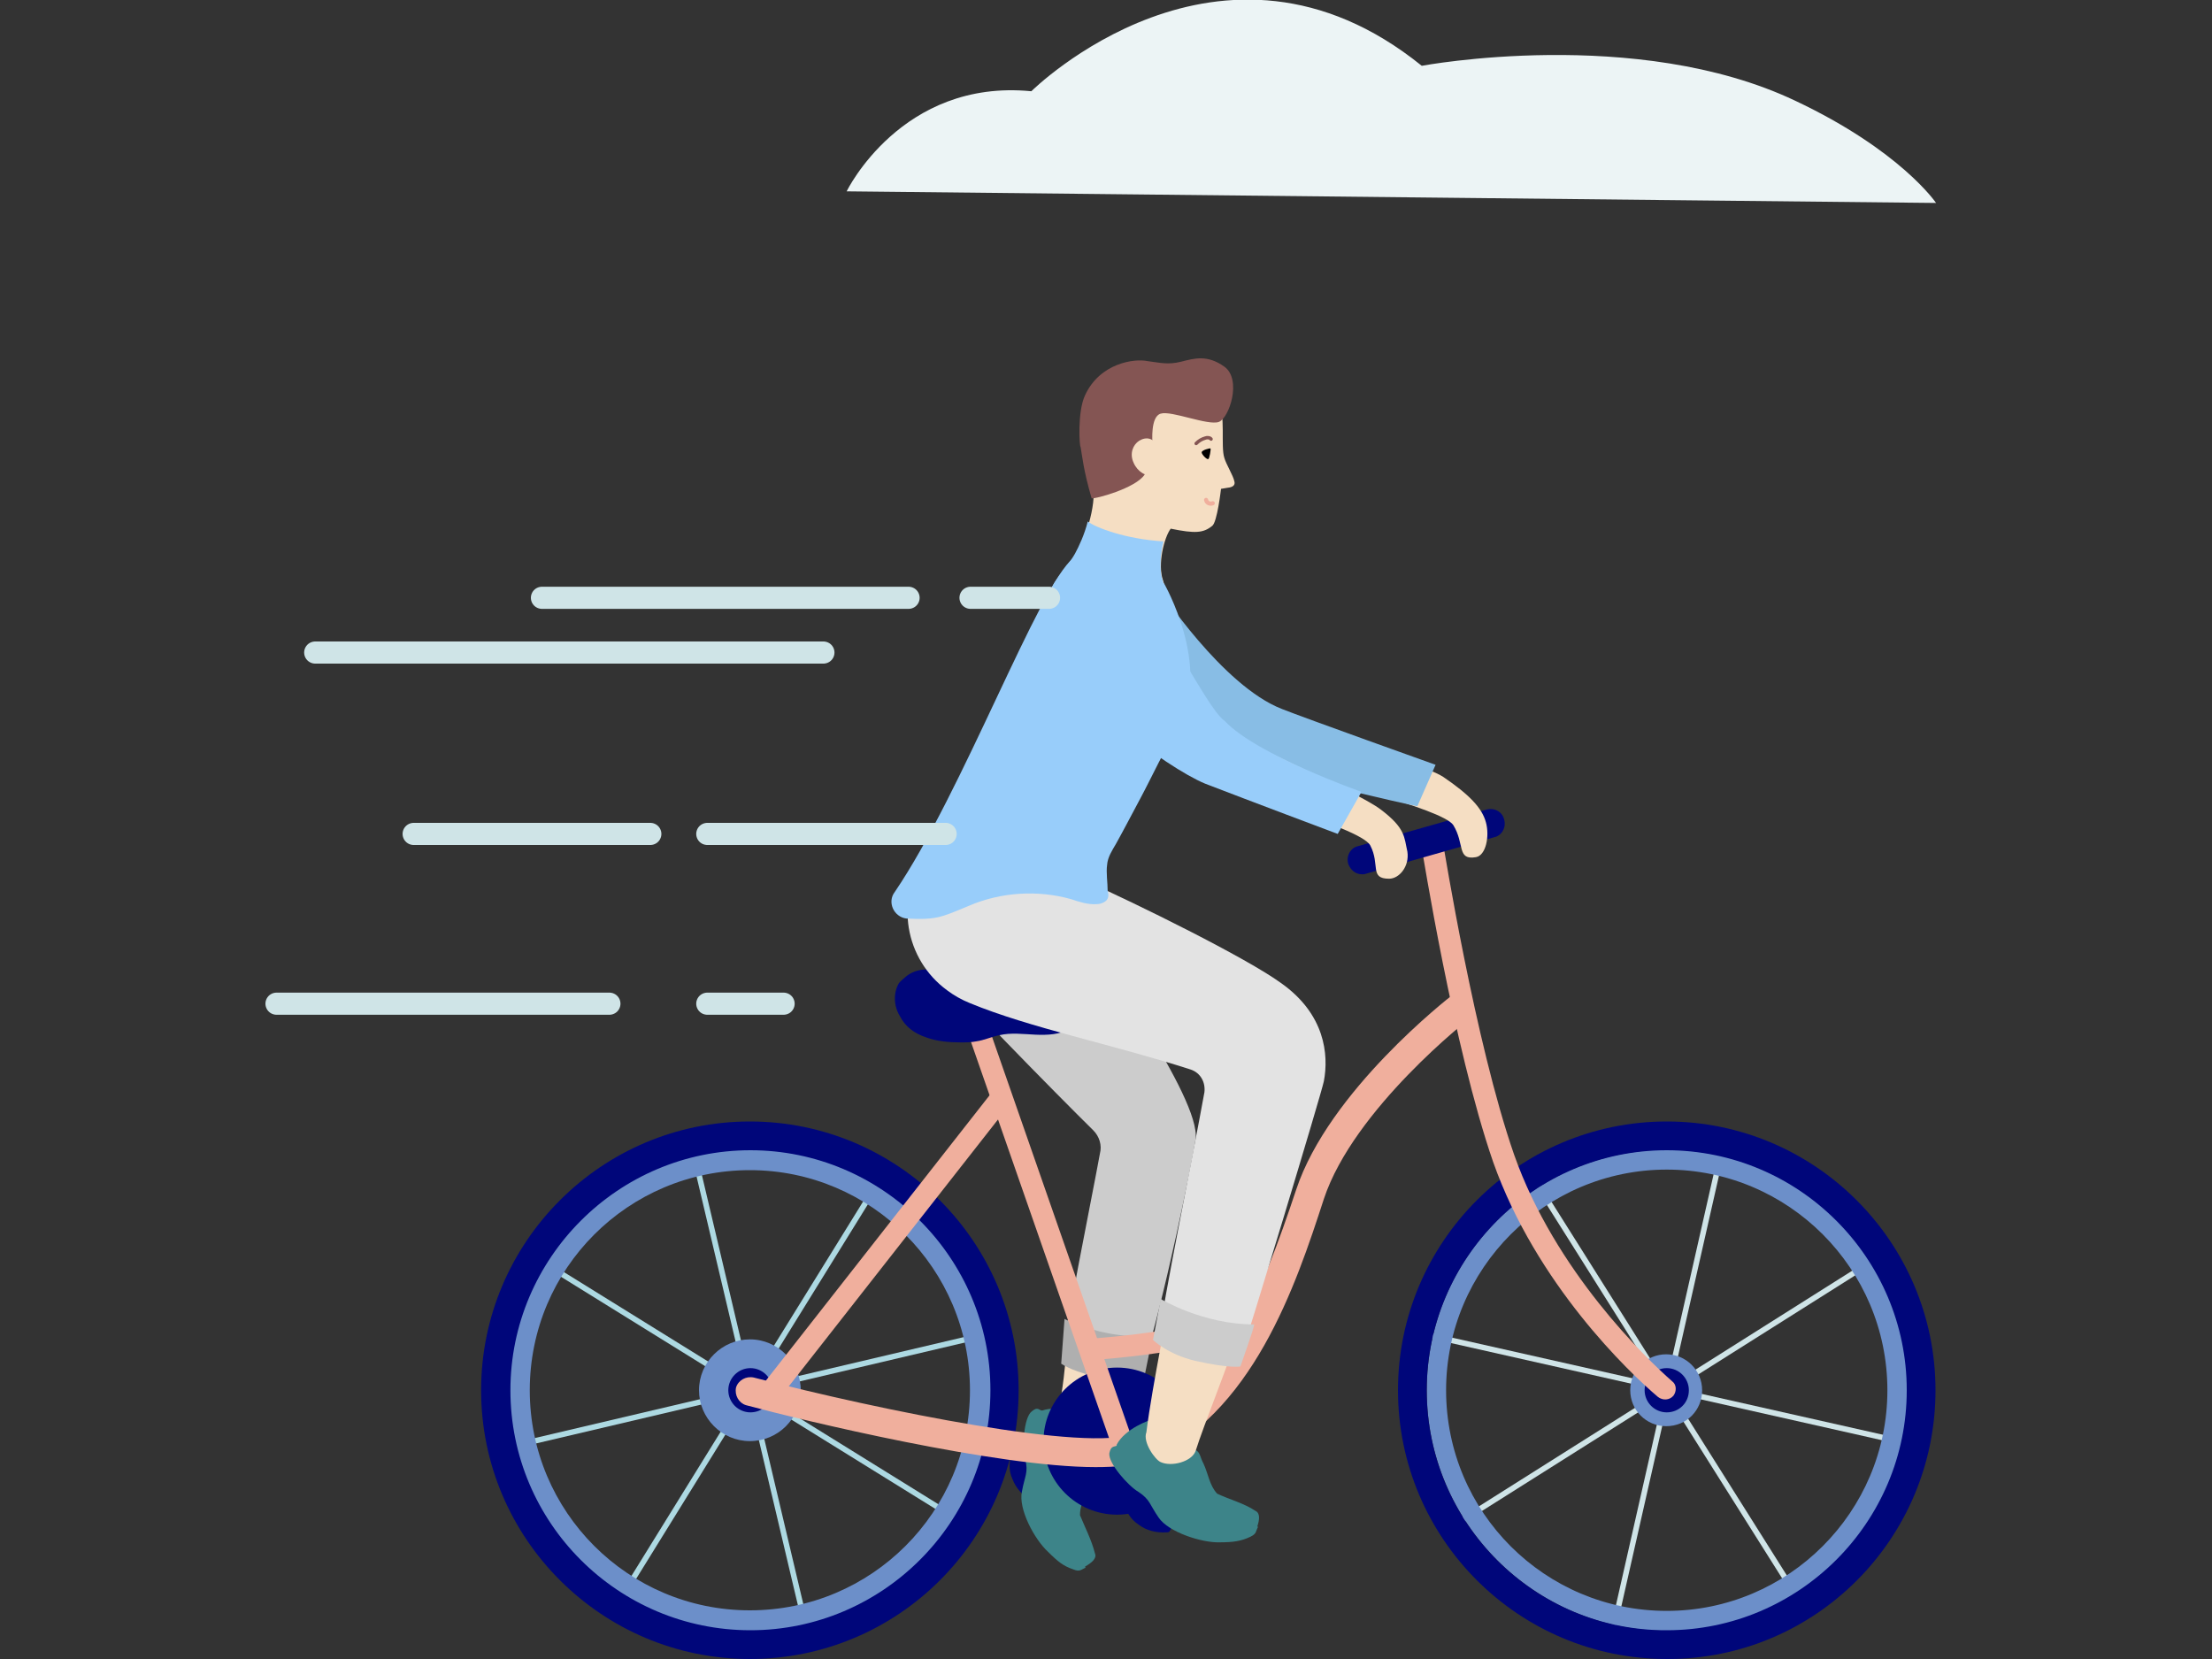 <?xml version="1.0" encoding="UTF-8"?>
<svg xmlns="http://www.w3.org/2000/svg" xmlns:xlink="http://www.w3.org/1999/xlink" version="1.1" id="Ebene_1" x="0px" y="0px" viewBox="0 0 400 300" style="enable-background:new 0 0 400 300;" xml:space="preserve">
<rect x="0" y="0" width="400" height="300" fill="#333333" stroke="none"/>
<style type="text/css">
	.st0{fill:#CFE4E7;}
	.st1{fill:#ADD9E2;}
	.st2{fill:#6C8FC9;}
	.st3{fill:#00067A;}
	.st4{fill:#F0AF9D;}
	.st5{fill:#3D8489;}
	.st6{fill:#F5DEC3;}
	.st7{fill:#CCCCCC;}
	.st8{fill:#AFAFAF;}
	.st9{fill:#88BDE5;}
	.st10{fill:#845553;}
	.st11{fill:#98CDFA;}
	.st12{fill:#FABB78;}
	.st13{fill:#E3E3E3;}
	.st14{fill:none;stroke:#CFE4E7;stroke-width:4;stroke-linecap:round;stroke-miterlimit:10;}
	.st15{fill:none;stroke:#845553;stroke-width:0.617;stroke-linecap:round;stroke-miterlimit:10;}
	.st16{fill:none;stroke:#F0AF9D;stroke-width:0.75;stroke-linecap:round;stroke-miterlimit:10;}
	.st17{fill:#ECF4F5;}
</style>
<g>
	<g>
		<g>
			<g>
				<g>
					
						<rect x="257.4" y="251" transform="matrix(0.221 -0.975 0.975 0.221 -10.349 489.962)" class="st0" width="88.1" height="1"></rect>
					
						<rect x="300.9" y="207.3" transform="matrix(0.22 -0.976 0.976 0.22 -10.18 490.03)" class="st0" width="1" height="88.1"></rect>
					
						<rect x="301" y="207.3" transform="matrix(0.846 -0.533 0.533 0.846 -87.622 199.438)" class="st0" width="1" height="88.1"></rect>
					
						<rect x="257.3" y="251" transform="matrix(0.846 -0.534 0.534 0.846 -87.719 199.621)" class="st0" width="88.1" height="1"></rect>
				</g>
			</g>
			<g>
				<g>
					
						<rect x="91.6" y="250.9" transform="matrix(0.526 -0.85 0.85 0.526 -149.503 234.482)" class="st1" width="88.1" height="1"></rect>
					
						<rect x="135.2" y="207.4" transform="matrix(0.527 -0.85 0.85 0.527 -149.556 234.357)" class="st1" width="1" height="88.1"></rect>
					
						<rect x="135.1" y="207.4" transform="matrix(0.973 -0.23 0.23 0.973 -54.166 37.913)" class="st1" width="1" height="88.1"></rect>
					
						<rect x="91.6" y="251" transform="matrix(0.973 -0.229 0.229 0.973 -54.016 37.771)" class="st1" width="88.1" height="1"></rect>
				</g>
			</g>
			<path class="st2" d="M345,251.4c0-24-19.5-43.5-43.5-43.5c-24,0-43.5,19.5-43.5,43.5s19.5,43.5,43.5,43.5     C325.4,295,345,275.5,345,251.4z M261.5,251.4c0-22,17.9-39.9,39.9-39.9s39.9,17.9,39.9,39.9c0,22-17.9,39.9-39.9,39.9     S261.5,273.5,261.5,251.4z"></path>
			<path class="st2" d="M307.8,251.4c0-3.6-2.9-6.5-6.5-6.5c-3.6,0-6.5,2.9-6.5,6.5c0,3.6,2.9,6.5,6.5,6.5     C305,257.9,307.8,255,307.8,251.4z"></path>
			<path class="st3" d="M350,251.4c0-26.8-21.8-48.6-48.6-48.6c-26.8,0-48.6,21.8-48.6,48.6s21.8,48.6,48.6,48.6     C328.2,300.1,350,278.3,350,251.4z M258,251.4c0-23.9,19.5-43.4,43.4-43.4c23.9,0,43.4,19.5,43.4,43.4s-19.5,43.4-43.4,43.4     C277.5,294.9,258,275.4,258,251.4z"></path>
			<path class="st3" d="M305.4,251.4c0-2.2-1.8-4-4-4s-4,1.8-4,4s1.8,4,4,4C303.6,255.4,305.4,253.7,305.4,251.4z"></path>
			<path class="st4" d="M299.8,252.6c0.9,0.7,2.1,0.6,2.8-0.2c0.6-0.8,0.6-2-0.2-2.6c-4.8-4.2-21.2-20-28.6-41     c-7.1-20.4-12.7-55.7-12.8-56l-3.9,0.6c0.1,0.3,5.7,35.9,12.9,56.7C277.8,232.2,294.6,248.2,299.8,252.6z"></path>
			<path class="st3" d="M188,263.3c-0.2-1.4-1.5-2.7-3-2.3c-0.7,0.2-1.2,0.8-1.7,1.4c-0.9,1.5-1,3.4-0.2,5.1c0.6,1.6,1.9,3,3.4,3.9     c0.2,0.1,0.3,0.2,0.6,0.2c0.1,0,0.2-0.1,0.2-0.2c1-0.8,1.5-2.2,1.1-3.4c-0.2-0.9-0.6-1.7-0.6-2.6     C187.9,264.6,188.1,264,188,263.3z"></path>
			<g>
				<path class="st5" d="M189.5,280.6c1.8,1.8,2.8,2.6,4.6,3.2c1.2,0.5,1.4,0,2.2-0.3c-5.7-13.4-5.4-13.7-6.9-27.6      c-0.5-0.2-0.2-0.7-0.9-0.8s-0.8-0.8-1.9,0.1c-1.5,1.1-1.8,6.6-1.2,8.7c0.6,2.4-0.1,3-0.6,5.8      C184.1,272.9,187.1,278.4,189.5,280.6z"></path>
				<path class="st1" d="M198.2,281.5L198.2,281.5L198.2,281.5z"></path>
				<path class="st5" d="M188.4,255.1c-0.8,2.1-0.6,6.9-0.8,8.8c-0.3,3.7-1.4,6.2-0.6,9.5c0.7,2.7,3.6,5.8,5,7.1      c1.9,1.9,2.2,1.8,4.2,2.8c1.2-0.7,2.2-1.5,1.8-2.4l0,0c-0.6-2.4-1.8-4.7-2.7-6.9v-0.1c0-2.2,1.4-3.8,1.9-5.8      c0.6-2,2.1-2.4-2.1-5.1c-2.5-1.6-1.7-4.2,0.8-7C196,256.1,191.5,253.9,188.4,255.1z"></path>
			</g>
			<path class="st6" d="M198.1,239.9c-1.7-0.7-3.4-1.7-4.9-2.7c-0.2,7.6-1,16.5-3.2,23.5c1.7,1.5,7.8,5.1,7.8,5.1s4-12,8.2-25.2     C204.1,240.8,201,241,198.1,239.9z"></path>
			<path class="st7" d="M192.2,246.3c1.4,1,11.9,3.4,13.9,2.9c4.6-14.5,9.5-39.3,10.1-43.2c1-7.4-18.1-33.8-21.9-39.5     c-3.7-5.6-17.6-12.1-24.4-2.2c0,0-4.1,5.4-1.4,9.5c2.3,3.5,22.9,24.4,29.2,30.6c1.1,1.1,1.6,2.7,1.2,4.2     C197.4,216.9,192.3,241.5,192.2,246.3z"></path>
			<path class="st8" d="M206.9,249.2c0,0,1.5-7.3,1.5-7.7c-8.5,0.9-15.9-3-15.9-3l-0.6,8.1c0,0,2.6,1.8,7.5,2.5     C205.4,249.8,206.9,249.2,206.9,249.2z"></path>
			<circle class="st3" cx="202" cy="260.6" r="13.3"></circle>
			<path class="st3" d="M210.9,277.1c0.2,0,0.5,0,0.6-0.2c0.1-0.1,0.1-0.2,0.2-0.3c0.3-1.2,0-2.6-1-3.5c-0.7-0.6-1.5-1-2-1.8     c-0.3-0.6-0.6-1.1-1-1.7c-1-1-2.8-1.4-3.8-0.2c-0.5,0.6-0.6,1.4-0.6,2c0.1,1.8,1.2,3.4,2.6,4.3     C207.3,276.8,209.2,277.2,210.9,277.1z"></path>
			<path class="st2" d="M179.4,251.4c0-24-19.6-43.7-43.7-43.7s-43.8,19.6-43.8,43.7s19.6,43.7,43.7,43.7S179.4,275.6,179.4,251.4z      M95.8,251.4c0-22,17.8-39.8,39.8-39.8s39.8,17.9,39.8,39.8c0,22-17.8,39.8-39.8,39.8S95.8,273.4,95.8,251.4z"></path>
			<path class="st3" d="M246.3,158.1c0.2,0,0.5,0,0.7-0.1l23.2-6.6c1.4-0.3,2.2-1.8,1.8-3.2c-0.3-1.4-1.8-2.2-3.2-1.8l-23.2,6.6     c-1.4,0.3-2.2,1.8-1.8,3.2C244.2,157.3,245.1,158.1,246.3,158.1z"></path>
			<path class="st6" d="M266.9,155c1.8-0.3,2.5-3.8,1.8-6.3c-0.7-2.6-3-5-7.7-8.2c-1.5-1-5-2.2-9-3.4c-1,1.7-1.9,3.4-2.8,5     c-0.2,0.5-0.5,0.9-0.7,1.4c7.1,2.1,13.3,4.2,14.3,5.7C264.9,152.6,263.4,155.6,266.9,155z"></path>
			<path class="st9" d="M259.6,138.3c0,0-23.8-8.5-27.8-10.1c-10.8-4.2-22.2-21.7-22.2-21.7l-7,16.9c0,0,7.7,6.2,15.6,11.1     c7.7,4.9,38.1,11.3,38.1,11.3L259.6,138.3z"></path>
			<path class="st3" d="M184.2,251.4c0-26.8-21.8-48.6-48.6-48.6s-48.6,21.8-48.6,48.6s21.8,48.6,48.6,48.6S184.2,278.3,184.2,251.4     z M92.3,251.4c0-23.9,19.5-43.4,43.4-43.4s43.4,19.5,43.4,43.4s-19.5,43.4-43.4,43.4S92.3,275.4,92.3,251.4z"></path>
			<path class="st2" d="M144.8,251.4c0-5-4.1-9.2-9.2-9.2c-5,0-9.2,4.1-9.2,9.2c0,5,4.1,9.2,9.2,9.2S144.8,256.5,144.8,251.4z"></path>
			<path class="st3" d="M139.7,251.4c0-2.2-1.8-4-4-4c-2.2,0-4,1.8-4,4s1.8,4,4,4C137.9,255.4,139.7,253.7,139.7,251.4z"></path>
			<path class="st6" d="M189.7,108.1c0.6,0,6.9,1.1,8,0.7c3.7-1.4,5.1,5.6,10.1,9.6c2.8,2.3,6,2.6,5.3-1.7     c-0.6-3.1-2.3-10.3-2.8-11.8c-1-2.8,0.2-7.7,1.4-9.3c4.4,0.9,5.9,0.8,7.5-0.5c0.9-0.6,1.6-6.7,1.6-6.7l1.2-0.2     c1.1-0.1,1.4-0.6,1.2-1.2c-0.2-1-1.5-3.1-1.8-4.2c-0.7-2.1,0.3-7.9-1.1-10.1s-6.2-3.5-6.2-3.5c-2.7-1-9.3-1-11.8,0.7     c-4.2,2.8-5,13.3-4.6,17.3c0.6,4.9-1.7,10.5-3,12.9C192.7,103,190.2,105,189.7,108.1z"></path>
			<path class="st10" d="M209.9,74.8c1.9-0.6,8.5,2.2,10.5,1.5c1.9-0.7,4.2-7.7,1-10c-3.1-2.2-5.4-1.5-7.8-0.9s-3.7,0.2-6.1-0.1     c-2.3-0.5-8.6,0.3-11.3,6.2c-1.4,3-1,9.3-0.8,9.3c0.3,1.6,0.5,4.2,2,9.3c0.5,0.2,8-1.8,9.6-4.3c0.2-0.3,1.4-5.8,1.4-5.8     S208,75.3,209.9,74.8z"></path>
			<g>
				<path class="st11" d="M196.7,94.3c-0.6,2.4-1.6,4.5-2.3,5.8c-1.7,3-4.2,4.9-4.8,7.9c0.6,0,6.9,1.1,8,0.7      c3.7-1.4,5.1,5.6,10.1,9.6c2.8,2.3,6,2.6,5.3-1.7c-0.6-3.1-2.3-10.3-2.8-11.8c-0.6-1.9-0.3-4.9,0.2-6.9      C203.6,97.5,198.1,95.4,196.7,94.3z"></path>
			</g>
			<path class="st4" d="M198.1,265.3c3.9,0,7-0.3,9.1-1.2c19.3-8.2,27.1-31.6,32.2-47.3c5.4-16.3,26.4-32.7,26.6-32.8l-3.2-4.2     c-0.9,0.7-22.5,17.5-28.4,35.3c-6.2,18.6-13.5,37.4-29.3,44.1c-8.2,3.5-45.7-4.1-68.8-10.1c-1.4-0.3-2.8,0.5-3.2,1.8     c-0.3,1.4,0.5,2.8,1.8,3.2C145.3,256.9,180.3,265.3,198.1,265.3z"></path>
			
				<rect x="187.9" y="182.2" transform="matrix(0.944 -0.329 0.329 0.944 -62.873 74.972)" class="st4" width="3.9" height="81.7"></rect>
			<path class="st4" d="M227.9,235.2c-5.1,4.4-24.4,6.5-31.3,6.9l0.2,3.9c2.7-0.2,26.6-1.8,33.7-7.9L227.9,235.2z"></path>
			<g>
				<path class="st5" d="M209.5,274.4c1.8,2.7,7.9,4.6,11,4.5c2.5,0,3.9-0.2,5.6-1c1.2-0.6,0.9-0.9,1.4-1.8      c-13.4-5.7-13.5-5.9-24.4-14.8c-0.5,0.2-0.7-0.2-1.1,0.1c-0.6,0.3-1.1,0-1.4,1.4c-0.2,1.8,3.4,5.9,5.3,7      C208,271.2,207.9,272.1,209.5,274.4z"></path>
				<path class="st1" d="M227.5,273.3L227.5,273.3L227.5,273.3z"></path>
				<path class="st5" d="M217.6,264.6c-1-1.8-0.2-3.3-5.1-2.2c-2.9,0.6-4.2-1.8-4.4-5.6c0-0.1-4.7,1.5-6.2,4.5      c0.9,2.1,4.4,5.4,5.7,6.9c2.4,2.9,3.4,5.4,6.2,7.3c2.5,1.4,6.7,1.6,8.5,1.6c2.7,0,2.9-0.2,5-0.9c0.5-1.4,0.6-2.6-0.3-3l0,0      c-2.1-1.4-4.6-2-6.9-3.1l0,0C218.7,268.6,218.5,266.5,217.6,264.6z"></path>
			</g>
			<path class="st3" d="M167.5,187.6c1.9,0.7,4.1,0.9,6.2,0.9c1,0,1.9,0,2.9-0.2c1.4-0.2,2.6-0.8,4.1-1.1c2.1-0.5,4.3-0.2,6.5-0.1     c2.2,0.1,4.5,0,6.3-1.1c1.7-1,2.6-3.2,1-4.7c-1.4-1.7-7.5-2-11.2-2.8c-3.7-0.7-10.9-3.1-15.1-3.2c-2.2-0.1-3.6,0.6-4.5,1.4     c-0.2,0.2-0.6,0.5-0.8,0.7l0,0l-0.1,0.1c-0.1,0.2-0.2,0.2-0.2,0.2c-1.1,1.8-1,4.2,0.1,6C163.7,185.7,165.4,186.9,167.5,187.6z"></path>
			<path class="st6" d="M216.2,262.4c1.5-4.8,5.6-14.7,9.3-25.7c-4.3-1.5-9.2-1.8-13.4-5.7c-0.6,4.8-3.7,19.2-4.8,28     c-0.7,1.8,1.6,5,2.6,5.4C211.9,265.3,215.5,264.3,216.2,262.4z"></path>
			<g>
				<path class="st12" d="M206.6,122c1.7-4.9-0.6-12.9-5.7-13.7c-5.1-0.7-8.4,2.7-9,8.5c-0.7,6.5,1.4,9.9,5,10.5      C201,128.2,205,126.8,206.6,122z"></path>
				<path class="st6" d="M194.3,123c4.3,3.6,16.4,13.4,20.4,16.3c5,3.5,31.3,10.1,33.1,13.6c1.8,3.5-0.2,6,3.4,6      c1.8,0,3.7-2.2,3.3-4.9c-0.6-2.6-0.3-4.2-4.8-7.6c-4.4-3.4-27.1-12.9-29.1-15.3c-3.2-3.6-15.3-19-19.8-20.4      c-3.8-1.2-10.5,1.2-9.4,7.3C191.8,120,192.9,121.7,194.3,123z"></path>
			</g>
			
				<rect x="126.7" y="223" transform="matrix(0.617 -0.787 0.787 0.617 -115.619 212.34)" class="st4" width="67.4" height="3.9"></rect>
			<path class="st13" d="M209.6,241.8c5,4.7,9.9,5,14.5,4.3c1.7-4.9,14.9-48.5,15.3-50.6c0.9-4.8,0.2-12.1-7.7-17.7     c-6.3-4.6-26.4-14.5-35.4-18.5c-8.9-4.1-14.6-3.1-22.8-6.1c-1.4,0.1-3.4-0.9-4.6,0.2c-0.5,0.5-0.9,1-1.4,1.5     c-5.8,7.7-3.9,18.6,3.8,24.2c1.2,0.9,2.6,1.7,4.1,2.3c10.9,4.5,25.6,7.4,39.9,12c1.8,0.6,2.7,2.3,2.5,4.1     C215.5,210.2,210.3,235.5,209.6,241.8z"></path>
			<path class="st11" d="M201.8,152.6c1.5-2.7,2.9-5.4,4.4-8.2c2.3-4.3,4.3-8.8,6.9-12.9c6.1-10.9-2.6-26-2.6-26     c-11.1-0.5-16.4-4.6-16.4-4.6c-6.3,5.1-20,42.3-32.3,60.4c-1.4,1.8-0.2,4.5,2.1,4.8c0.1,0,0.1,0,0.1,0c2.2,0.1,4.4,0.2,6.6-0.5     c1.6-0.5,3.1-1.2,4.6-1.8c5.8-2.5,12.5-2.9,18.5-1.2c1.5,0.5,3,1,4.6,0.9c0.6,0,1.2-0.2,1.7-0.6c0.5-0.5,0.5-1.1,0.3-1.8     c0-1.5-0.3-3.3-0.1-4.7C200.3,155,201.1,153.8,201.8,152.6z"></path>
			<path class="st7" d="M224.3,247.1c0,0,2.5-7,2.5-7.6c-9.3,0-16.9-4.6-16.9-4.6l-1.4,7.4c0,0,2.6,2.6,7.7,3.8     C222.5,247.5,224.3,247.1,224.3,247.1z"></path>
			<path class="st6" d="M208.5,85.8c1.2-0.6,1.6-3.2,0.9-4.9s-2.1-2-3.4-1.2c-1.1,0.7-1.8,2.3-1,4C205.7,85.3,207.3,86.3,208.5,85.8     z"></path>
			<path class="st11" d="M241.9,150.8l4.3-7.6c0,0-19-6.7-24.7-12.8c-3.9-2.7-12.4-23.1-18.9-23.1s-10.1,2.1-10.3,10     c-0.2,7.7,18.6,21.5,25.6,24.4C225.4,144.6,241.9,150.8,241.9,150.8z"></path>
		</g>
	</g>
	<line class="st14" x1="164.3" y1="108.1" x2="98" y2="108.1"></line>
	<line class="st14" x1="189.7" y1="108.1" x2="175.5" y2="108.1"></line>
	<line class="st14" x1="148.9" y1="118" x2="57" y2="118"></line>
	<line class="st14" x1="117.6" y1="150.8" x2="74.8" y2="150.8"></line>
	<line class="st14" x1="171" y1="150.8" x2="127.9" y2="150.8"></line>
	<line class="st14" x1="110.2" y1="181.5" x2="50" y2="181.5"></line>
	<line class="st14" x1="141.7" y1="181.5" x2="127.9" y2="181.5"></line>
	<g>
		<path class="st15" d="M216.3,80.2c0.5-0.5,1-0.8,1.7-1c0.2-0.1,0.8-0.1,1,0.2"></path>
		<path class="st16" d="M218.1,90.4c0.1,0.6,0.8,0.8,1.2,0.6"></path>
		<path d="M218.9,81.1c-0.1-0.1-1.6,0.3-1.6,0.7c0,0.4,1,1.4,1.2,1.2C218.7,83,219,81.2,218.9,81.1z"></path>
	</g>
</g>
<path class="st17" d="M153.1,34.6c0,0,9.9-20.4,33.4-18.1c0,0,34.2-34,70.6-4.6c0,0,38.8-7.3,67.5,6.3c19.1,9,25.5,18.5,25.5,18.5  L153.1,34.6z"></path>
</svg>
